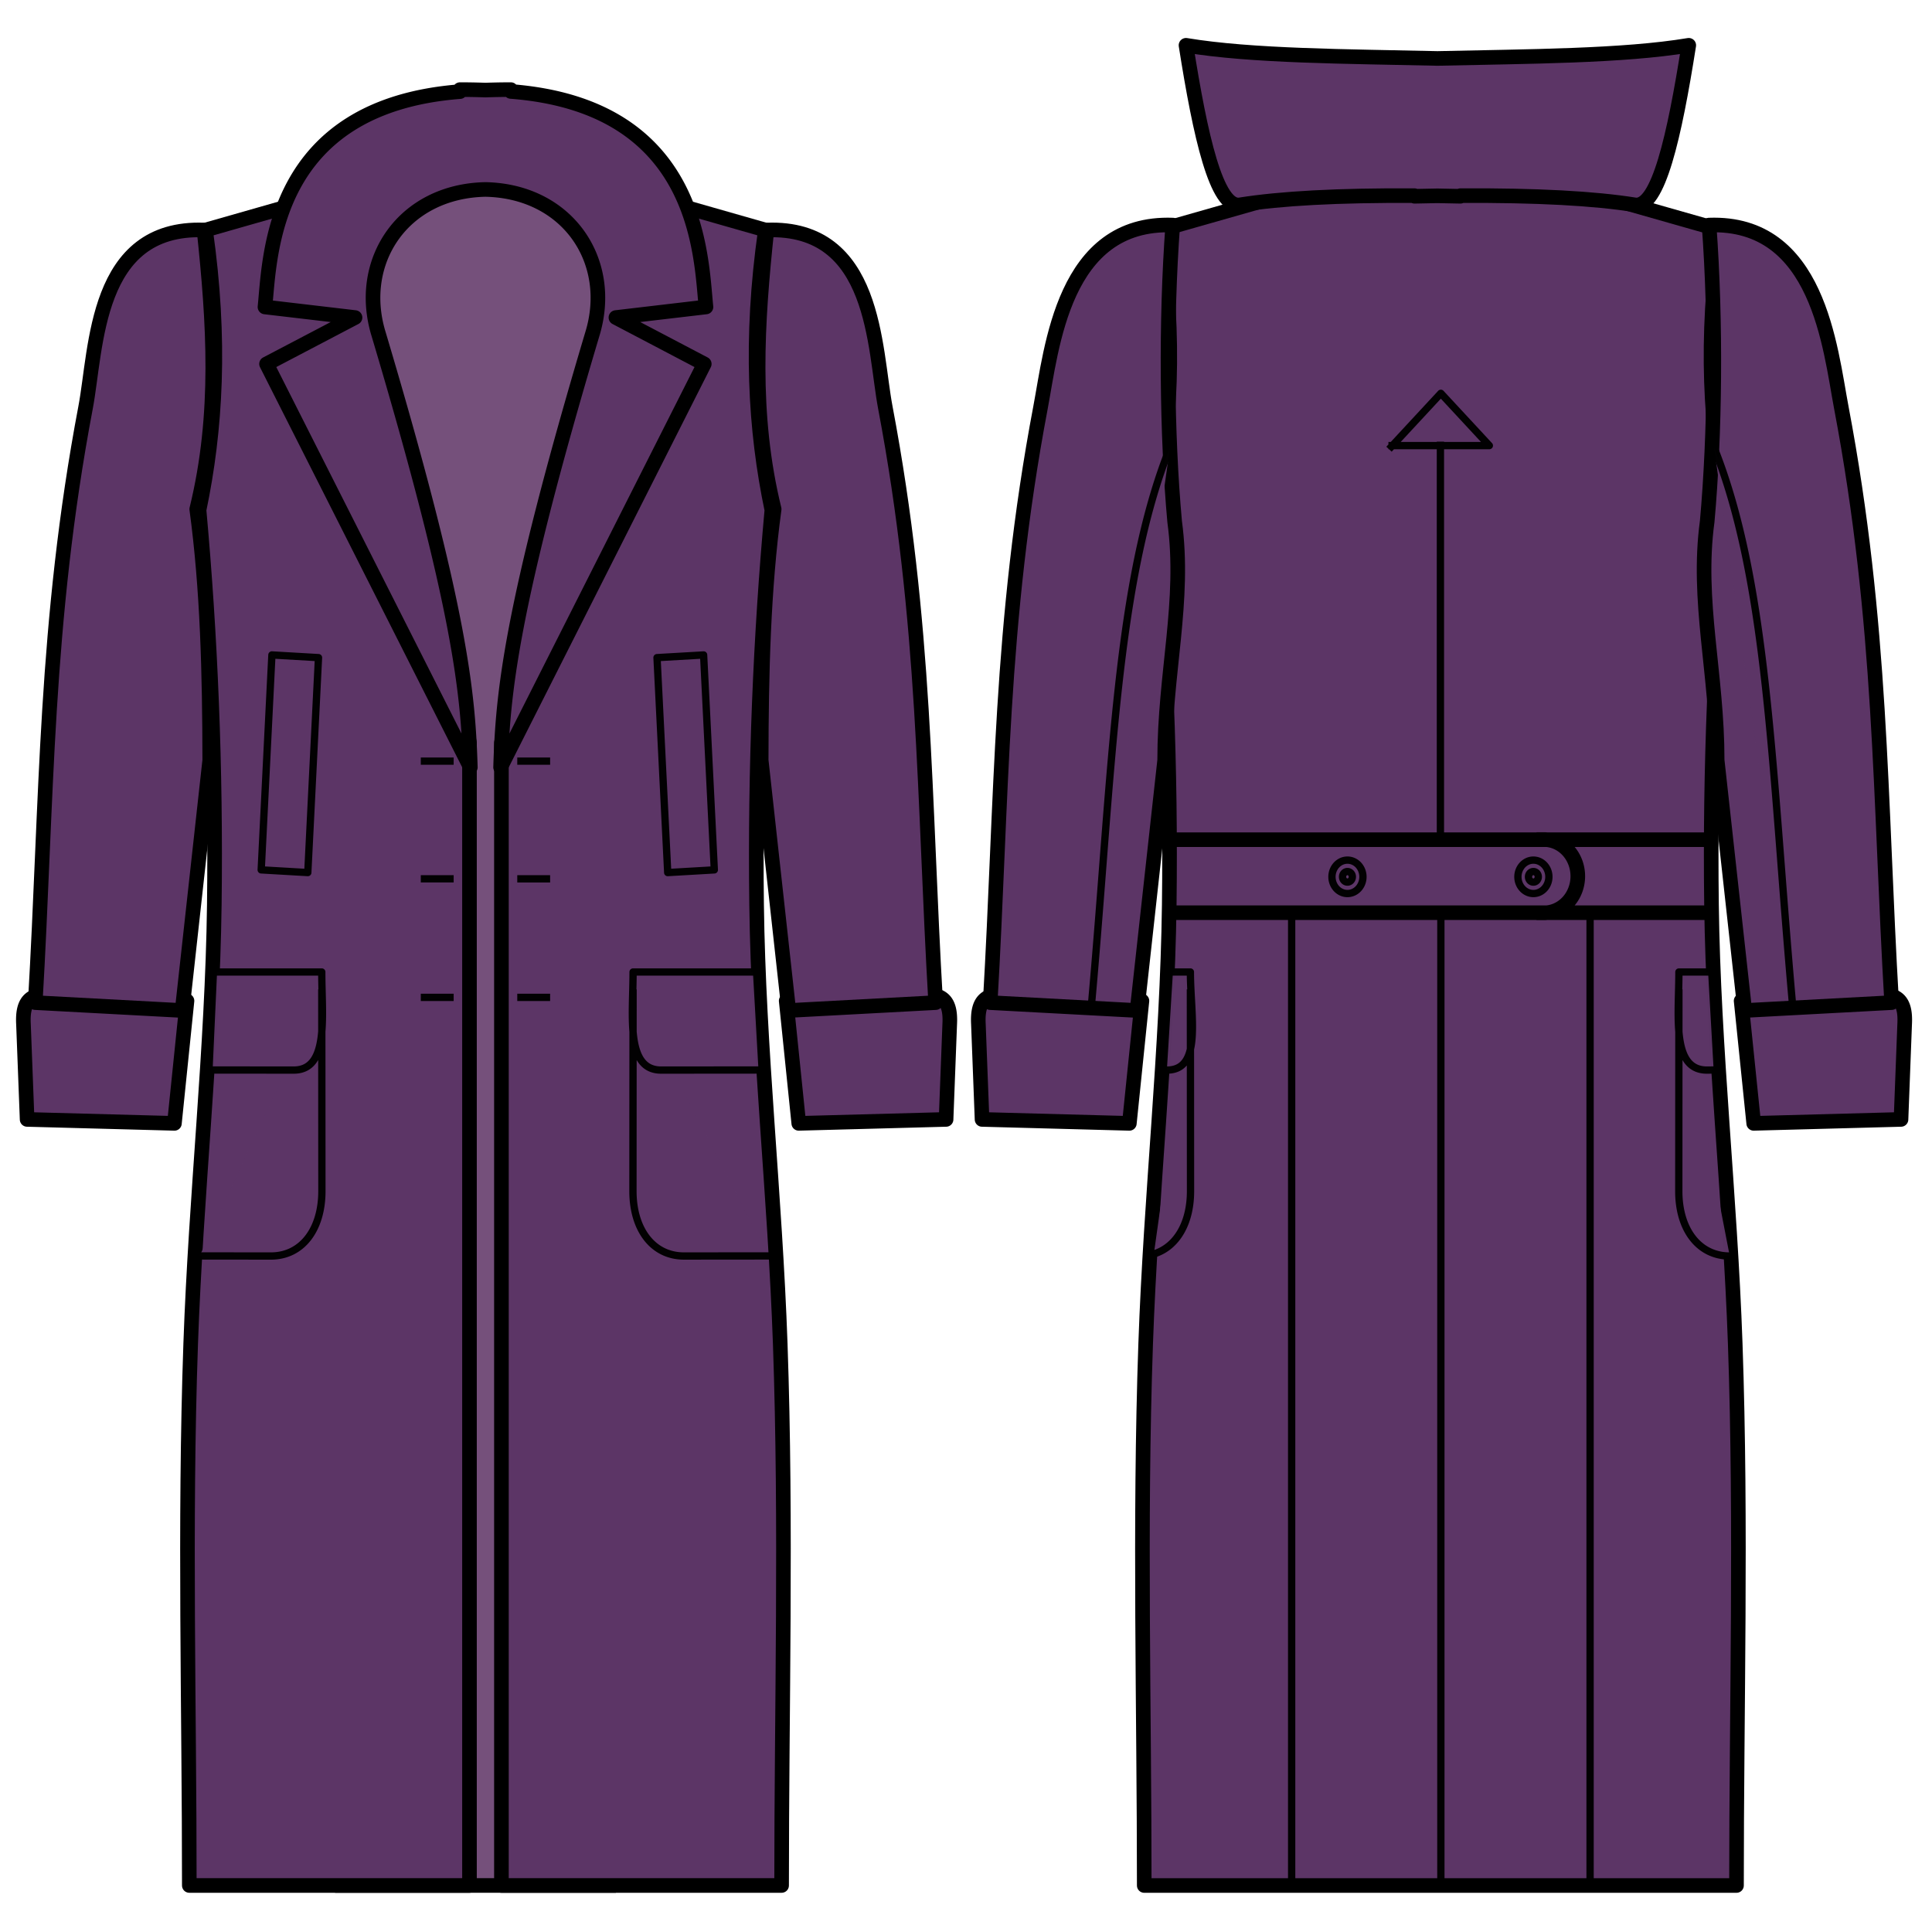 <?xml version="1.0" encoding="UTF-8" standalone="no"?>
<!-- Created with Inkscape (http://www.inkscape.org/) -->

<svg
   xmlns:dc="http://purl.org/dc/elements/1.1/"
   xmlns:cc="http://creativecommons.org/ns#"
   xmlns:rdf="http://www.w3.org/1999/02/22-rdf-syntax-ns#"
   xmlns:svg="http://www.w3.org/2000/svg"
   xmlns="http://www.w3.org/2000/svg"
   xmlns:sodipodi="http://sodipodi.sourceforge.net/DTD/sodipodi-0.dtd"
   xmlns:inkscape="http://www.inkscape.org/namespaces/inkscape"
   width="1000"
   height="1000"
   viewBox="0 0 264.583 264.583"
   version="1.1"
   id="svg562"
   inkscape:version="0.92.3 (2405546, 2018-03-11)"
   sodipodi:docname="carlton.svg">
  <defs
     id="defs556" />
  <sodipodi:namedview
     id="base"
     pagecolor="#ffffff"
     bordercolor="#666666"
     borderopacity="1.0"
     inkscape:pageopacity="0.0"
     inkscape:pageshadow="2"
     inkscape:zoom="1.4142136"
     inkscape:cx="499.22548"
     inkscape:cy="207.81033"
     inkscape:document-units="mm"
     inkscape:current-layer="layer1"
     showgrid="false"
     units="px"
     inkscape:window-width="1920"
     inkscape:window-height="1043"
     inkscape:window-x="0"
     inkscape:window-y="0"
     inkscape:window-maximized="1"
     inkscape:snap-global="false"
     showguides="false" />
  <g
     inkscape:label="Layer 1"
     inkscape:groupmode="layer"
     id="layer1">
    <rect
       style="fill:#75507b;fill-opacity:1;stroke:#000000;stroke-width:2;stroke-miterlimit:4;stroke-dasharray:none"
       id="inside"
       width="36.456"
       height="234.448"
       x="46.885"
       y="23.763" />
    <path
       style="fill:#5c3566;fill-opacity:1;stroke:#000000;stroke-width:2;stroke-linecap:square;stroke-linejoin:round;stroke-miterlimit:4;stroke-dasharray:none;stroke-dashoffset:0;stroke-opacity:1"
       d="m 191.245,25.745 c 0,0.058 5.3e-4,0.11 0,0.168 l -14.063,0.377 -18.263,5.2 c 2.149,15.067 1.411,27.431 -0.876,38.354 1.559,17.188 2.321,35.218 2.082,54.039 -0.251,19.666 -2.516,39.8 -3.229,60.141 -0.871,24.868 -0.189,49.988 -0.195,74.19 h 32.677 5.699 42.733 c -0.006,-24.202 0.696,-49.323 -0.175,-74.19 -0.713,-20.341 -2.998,-40.475 -3.248,-60.141 -0.24,-18.82 0.542,-36.85 2.101,-54.039 -2.287,-10.922 -3.044,-23.287 -0.895,-38.354 l -17.758,-5.053 -19.898,-0.524 c 0,-0.056 5.3e-4,-0.112 0,-0.168 l -3.326,0.084 z m -142.956,0.004 -20.142,5.751 c 2.149,15.067 1.397,27.422 -0.889,38.344 1.559,17.188 2.33,35.221 2.09,54.042 -0.251,19.666 -2.523,39.801 -3.235,60.142 -0.871,24.868 -0.182,49.982 -0.189,74.183 H 64.295 V 101.718 C 58.908,76.43 48.446,54.598 48.29,25.749 Z m 36.385,0 C 84.518,54.598 74.056,76.43 68.669,101.718 v 156.493 h 38.371 c -0.006,-24.201 0.683,-49.316 -0.189,-74.183 -0.713,-20.341 -2.985,-40.476 -3.236,-60.142 -0.24,-18.82 0.532,-36.853 2.091,-54.042 -2.287,-10.922 -3.039,-23.278 -0.889,-38.344 z"
       id="primary1"
       inkscape:connector-curvature="0" />
    <path
       id="primary2"
       style="fill:#5c3566;stroke:#000000;stroke-width:2;stroke-linecap:square;stroke-linejoin:round;stroke-miterlimit:4;stroke-dasharray:none;stroke-dashoffset:0;stroke-opacity:1"
       d="m 211.42,125.015 a 4.658,5.021 0 0 0 4.657,-5.021 4.658,5.021 0 0 0 -4.657,-5.021 m -50.721,0.022 h 73.247 m -73.562,9.998 h 73.404 m 6.378,28.849 20.173,-0.54 0.5,-13.061 c 0.179,-3.443 -1.162,-4.325 -4.391,-3.954 l -18.005,0.779 z m -85.504,0 -20.173,-0.54 -0.5,-13.061 c -0.179,-3.443 1.162,-4.325 4.391,-3.954 l 18.005,0.779 z m -130.776,0 -20.173,-0.54 -0.5,-13.061 c -0.179,-3.443 1.162,-4.325 4.39,-3.954 l 18.005,0.779 z m 85.504,0 20.173,-0.54 0.5,-13.061 c 0.179,-3.443 -1.162,-4.325 -4.391,-3.954 l -18.005,0.779 z M 62.993,12.274 v 0.273 c -25.87,2.002 -25.988,22.44 -26.706,29.492 l 12.332,1.447 -12.118,6.353 27.911,55.234 C 64.105,95.208 63.201,83.824 51.848,45.75 48.789,35.795 55.191,26.173 66.474,25.946 77.769,26.17 84.181,35.789 81.12,45.75 69.766,83.824 68.862,95.208 68.555,105.073 L 96.447,49.839 84.349,43.486 96.681,42.038 C 95.963,34.986 95.838,14.525 69.956,12.525 v -0.252 c -1.212,0 -2.357,0.023 -3.481,0.063 -1.118,-0.04 -2.277,-0.063 -3.482,-0.063 z"
       inkscape:connector-curvature="0" />
    <path
       id="primary3"
       style="fill:#5c3566;stroke:#000000;stroke-width:2;stroke-linecap:square;stroke-linejoin:round;stroke-miterlimit:4;stroke-dasharray:none;stroke-dashoffset:0;stroke-opacity:1"
       d="m 162.42,6.202 c 1.964,12.478 4.18,22.364 7.391,21.851 5.553,-0.882 13.407,-1.317 23.904,-1.259 v 0.085 c 1.084,-0.024 2.096,-0.048 3.131,-0.063 1.038,0.015 2.065,0.039 3.151,0.063 v -0.085 c 10.487,-0.057 18.336,0.376 23.885,1.259 3.211,0.513 5.427,-9.373 7.391,-21.851 -8.963,1.5 -22.053,1.523 -34.408,1.803 C 184.506,7.724 171.387,7.703 162.42,6.202 Z m 71.633,24.621 c 14.992,-0.551 16.562,16.815 18.113,25.002 5.599,29.551 5.252,53.5 6.891,81.482 l -20.117,1.078 -3.779,-34.27 c 0.012,-11.839 -2.846,-21.806 -1.366,-32.696 1.075,-11.889 1.237,-27.407 0.258,-40.597 z m -73.448,0 C 145.613,30.271 144.044,47.637 142.493,55.825 c -5.599,29.551 -5.252,53.5 -6.891,81.482 l 20.117,1.078 3.779,-34.27 c -0.012,-11.839 2.846,-21.806 1.366,-32.696 -1.075,-11.889 -1.237,-27.407 -0.258,-40.597 z M 27.943,31.5 C 12.951,30.949 13.267,47.637 11.716,55.825 6.117,85.376 6.464,109.324 4.826,137.307 l 20.117,1.078 3.779,-34.27 C 28.709,92.276 28.423,80.614 26.943,69.725 30.14,56.684 29.27,44.068 27.943,31.5 Z m 77.077,0 c 14.992,-0.551 14.676,16.137 16.227,24.325 5.599,29.551 5.252,53.5 6.891,81.482 l -20.117,1.078 -3.779,-34.27 c 0.012,-11.839 0.298,-23.501 1.778,-34.39 -3.197,-13.041 -2.327,-25.657 -1,-38.225 z"
       inkscape:connector-curvature="0" />
    <path
       id="secondary"
       style="opacity:0.98;fill:#5c3566;stroke:#000000;stroke-width:1;stroke-linecap:square;stroke-linejoin:round;stroke-miterlimit:4;stroke-dasharray:none;stroke-dashoffset:0;stroke-opacity:1"
       d="m 185.202,120.079 a 0.672,0.724 0 0 1 -0.672,0.724 0.672,0.724 0 0 1 -0.672,-0.724 0.672,0.724 0 0 1 0.672,-0.724 0.672,0.724 0 0 1 0.672,0.724 z m 25.464,0 a 0.672,0.724 0 0 1 -0.672,0.724 0.672,0.724 0 0 1 -0.672,-0.724 0.672,0.724 0 0 1 0.672,-0.724 0.672,0.724 0 0 1 0.672,0.724 z m -24.013,-1e-5 a 2.122,2.288 0 0 1 -2.122,2.288 2.122,2.288 0 0 1 -2.122,-2.288 2.122,2.288 0 0 1 2.122,-2.288 2.122,2.288 0 0 1 2.122,2.288 z m 25.464,0 a 2.122,2.288 0 0 1 -2.122,2.288 2.122,2.288 0 0 1 -2.122,-2.288 2.122,2.288 0 0 1 2.122,-2.288 2.122,2.288 0 0 1 2.122,2.288 z M 160.228,61.277 C 152.839,79.767 152.355,105.226 149.539,136.856 m 85.193,-75.579 c 7.389,18.49 7.873,43.949 10.689,75.579 M 176.889,124.654 V 258.019 M 217.757,124.654 V 258.019 M 197.323,124.654 v 133.365 m -0.061,-197.042 v 53.922 m -6.621,-53.877 h 13.321 l -6.641,-7.159 -6.759,7.287 m -29.931,71.963 h 2.392 c 0,6.06 1.684,13.435 -3.222,13.432 m 3.222,-10.557 c 0,0.393 0.016,26.658 0.016,27.142 0,4.384 -1.916,7.644 -5.022,8.594 m 75.903,-38.611 h -3.998 c 0,6.06 -1.056,13.435 3.85,13.432 l 0.908,-0.011 m -4.758,-10.545 c 0,0.393 -0.016,26.658 -0.016,27.142 0,5.243 2.739,8.877 6.978,8.877 M 61.627,136.587 h -3.501 m 3.501,-16.236 h -3.501 m 3.501,-16.117 h -3.501 m -14.508,-14.173 -6.382,-0.369 -1.466,29.435 6.382,0.369 z M 29.728,133.113 h 14.338 c 0,6.06 1.056,13.435 -3.85,13.432 l -11.099,-0.011 m 14.95,-10.545 c 0,0.393 0.016,26.658 0.016,27.142 0,5.243 -2.739,8.877 -6.978,8.877 l -9.765,-0.011 m 43.998,-35.409 h 3.501 m -3.501,-16.236 h 3.501 m -3.501,-16.117 h 3.501 m 15.137,-14.173 6.382,-0.369 1.466,29.435 -6.382,0.369 z M 103.113,133.113 H 86.697 c 0,6.06 -1.056,13.435 3.85,13.432 l 13.326,-0.011 M 86.697,135.988 c 0,0.393 -0.016,26.658 -0.016,27.142 0,5.243 2.739,8.877 6.978,8.877 l 11.548,-0.011"
       inkscape:connector-curvature="0" />
  </g>
</svg>
